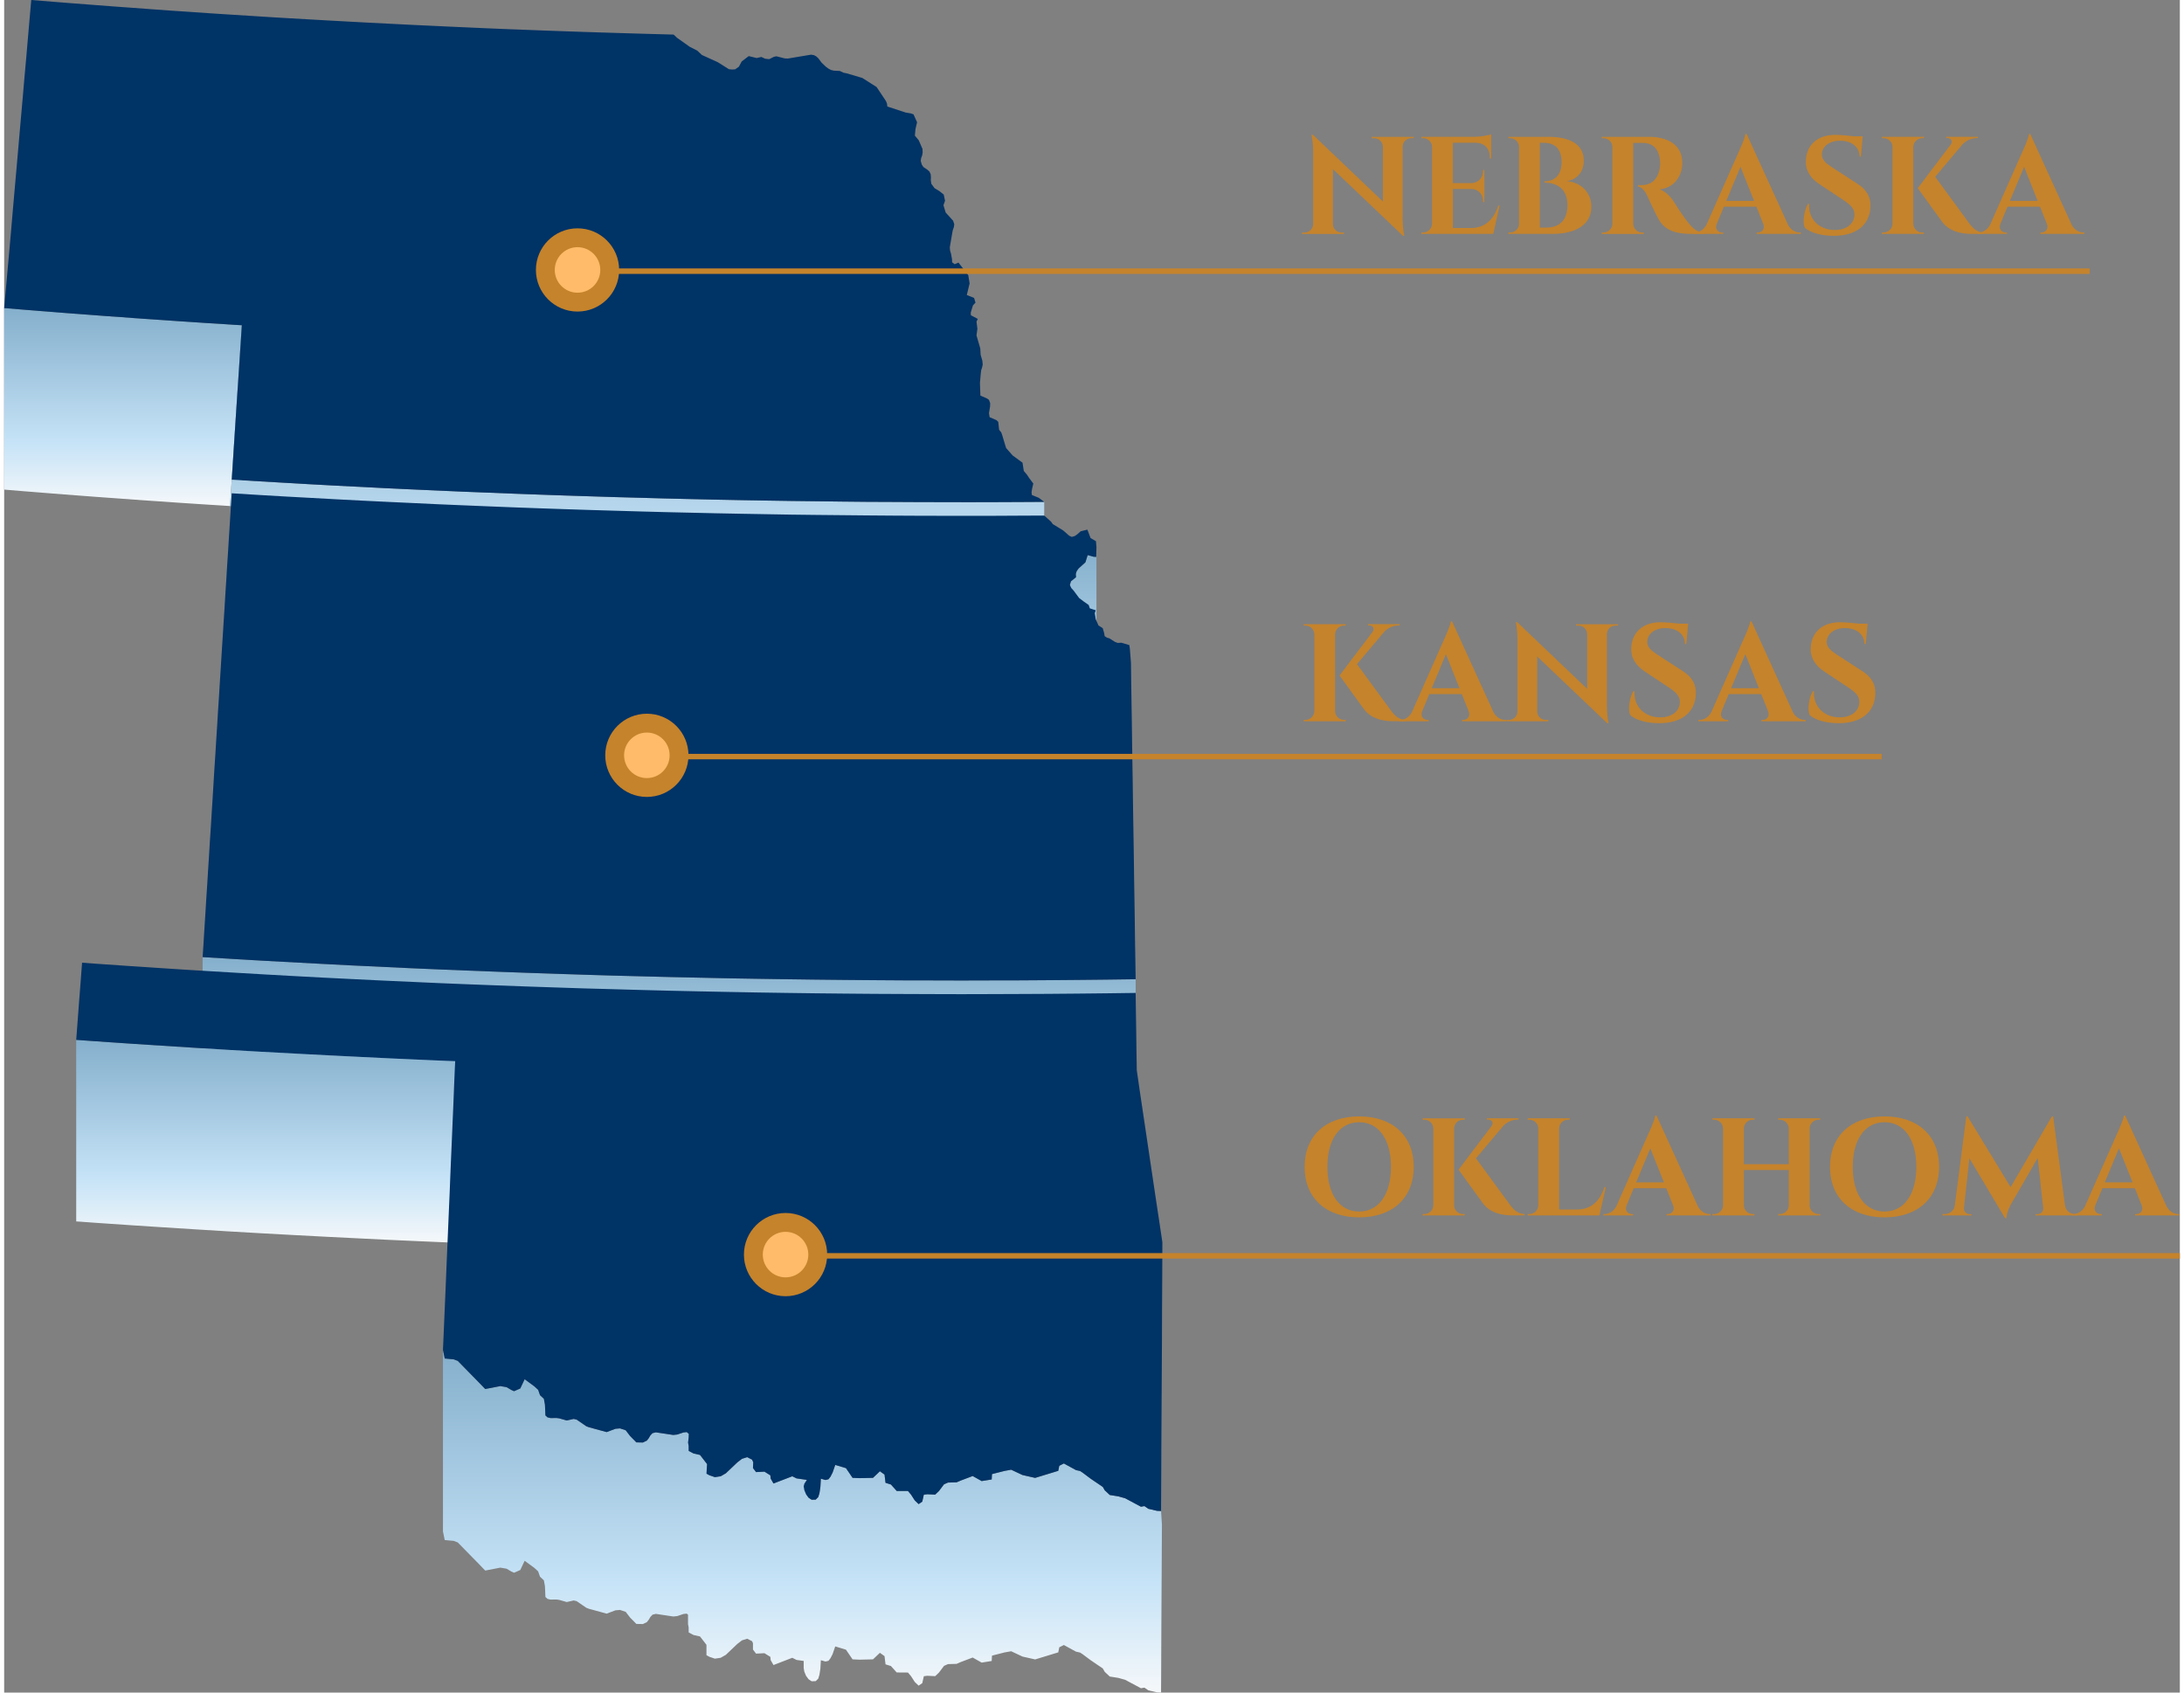 <?xml version="1.0" encoding="UTF-8"?>
<svg xmlns="http://www.w3.org/2000/svg" xmlns:xlink="http://www.w3.org/1999/xlink" width="800" height="620" viewBox="0 0 795.16 618.61">
  <rect x="0" y="0" width="795.16" height="618.61" fill="#808080" stroke="none"/>
  <defs>
    <linearGradient id="_sdfgf5645" x1="43.42" y1="487.37" x2="43.42" y2="559.73" gradientTransform="translate(0 672.32) scale(1 -1)" gradientUnits="userSpaceOnUse">
      <stop offset="0" stop-color="#f5f8fa"/>
      <stop offset=".32" stop-color="#c6e3f7"/>
      <stop offset="1" stop-color="#84afcc"/>
    </linearGradient>
    <linearGradient id="_sdfgf5645_2" x1="231.33" y1="422.43" x2="231.33" y2="553.45" gradientTransform="translate(0 672.32) scale(1 -1)" gradientUnits="userSpaceOnUse">
      <stop offset="0" stop-color="#f5f8fa"/>
      <stop offset=".32" stop-color="#c6e3f7"/>
      <stop offset="1" stop-color="#84afcc"/>
    </linearGradient>
    <linearGradient id="_sdfgf5645_3" x1="394.35" y1="381.88" x2="394.35" y2="472.24" gradientTransform="translate(0 672.32) scale(1 -1)" gradientUnits="userSpaceOnUse">
      <stop offset="0" stop-color="#f5f8fa"/>
      <stop offset=".32" stop-color="#c6e3f7"/>
      <stop offset="1" stop-color="#84afcc"/>
    </linearGradient>
    <linearGradient id="_sdfgf5645_4" x1="243.03" y1="247.62" x2="243.03" y2="322.51" gradientTransform="translate(0 672.32) scale(1 -1)" gradientUnits="userSpaceOnUse">
      <stop offset="0" stop-color="#f5f8fa"/>
      <stop offset=".32" stop-color="#c6e3f7"/>
      <stop offset="1" stop-color="#84afcc"/>
    </linearGradient>
    <linearGradient id="_sdfgf5645_5" x1="95.58" y1="218.12" x2="95.58" y2="292.25" gradientTransform="translate(0 672.32) scale(1 -1)" gradientUnits="userSpaceOnUse">
      <stop offset="0" stop-color="#f5f8fa"/>
      <stop offset=".32" stop-color="#c6e3f7"/>
      <stop offset="1" stop-color="#84afcc"/>
    </linearGradient>
    <linearGradient id="_sdfgf5645_6" x1="291.76" y1="53.71" x2="291.76" y2="178.95" gradientTransform="translate(0 672.32) scale(1 -1)" gradientUnits="userSpaceOnUse">
      <stop offset="0" stop-color="#f5f8fa"/>
      <stop offset=".32" stop-color="#c6e3f7"/>
      <stop offset="1" stop-color="#84afcc"/>
    </linearGradient>
  </defs>
  <g id="Layer_3" data-name="Layer 3">
    <g isolation="isolate">
      <polygon points="82.55 184.95 86.85 118.87 84.04 118.71 78.86 118.36 73.68 118.05 68.52 117.7 63.34 117.36 58.19 117 53.03 116.65 47.85 116.29 42.7 115.9 37.52 115.54 32.36 115.15 27.2 114.76 22.03 114.37 16.87 113.96 11.71 113.55 6.56 113.14 0 112.59 0 178.94 6.56 179.49 11.71 179.9 16.87 180.31 22.03 180.72 27.2 181.11 32.36 181.5 37.52 181.88 42.7 182.25 47.85 182.64 53.03 183 58.19 183.34 63.34 183.71 68.52 184.05 73.68 184.39 78.86 184.71 82.55 184.95" fill="url(#_sdfgf5645)"/>
      <polygon points="370.89 183.48 361.63 183.52 360.37 183.52 357.64 183.53 355.37 183.54 352.39 183.54 343.13 183.52 333.88 183.5 324.64 183.45 315.38 183.41 306.15 183.32 296.89 183.2 287.65 183.09 278.39 182.95 269.16 182.79 259.9 182.61 250.67 182.4 241.41 182.18 232.17 181.92 222.91 181.67 213.68 181.38 204.44 181.08 195.18 180.76 185.95 180.42 176.71 180.05 167.46 179.69 158.22 179.28 148.98 178.87 139.75 178.44 130.51 177.96 121.28 177.5 112.04 177 102.81 176.47 93.57 175.93 86.86 175.53 86.86 118.87 86.85 118.87 82.55 184.95 83.17 185 83.17 241.66 93.57 242.27 102.81 242.82 112.04 243.35 121.28 243.85 130.51 244.3 139.75 244.78 148.98 245.22 158.22 245.63 167.46 246.04 176.71 246.4 185.95 246.77 195.18 247.11 204.44 247.43 213.68 247.72 222.91 248.02 232.17 248.27 241.41 248.52 250.67 248.75 259.9 248.96 269.16 249.14 278.39 249.3 287.65 249.44 296.89 249.55 306.15 249.66 315.38 249.75 324.64 249.8 333.88 249.85 343.13 249.87 352.39 249.89 361.63 249.87 370.89 249.82 380.12 249.78 380.12 183.43 375.49 183.45 370.89 183.48" fill="url(#_sdfgf5645_2)"/>
      <polygon points="9.9 0 18.08 .66 25.28 1.23 32.45 1.78 39.65 2.33 46.82 2.85 53.99 3.38 61.19 3.9 68.39 4.38 75.56 4.88 82.75 5.34 89.93 5.79 97.12 6.25 104.32 6.68 111.52 7.09 118.69 7.5 125.88 7.89 133.08 8.28 140.28 8.64 147.47 9.01 154.67 9.35 161.86 9.69 169.06 10.01 176.25 10.33 183.45 10.63 190.65 10.9 197.84 11.18 205.04 11.43 212.23 11.68 219.45 11.91 226.65 12.13 233.84 12.34 241.04 12.54 244.68 12.64 245.9 13.8 250.57 17.11 253.3 18.5 255 20.09 260.79 22.72 264.87 25.29 266.02 25.41 267.17 25.34 268.54 24.36 269.55 22.46 272.12 20.5 275 21.21 276.74 20.82 278.12 21.46 279.61 21.62 281.28 20.78 282.24 20.57 285.29 21.35 286.44 21.39 294.89 19.98 295.97 20.16 296.82 20.62 297.55 21.3 298.79 22.94 300.33 24.4 301.22 25.06 302.18 25.57 303.19 25.82 305.41 25.93 306.74 26.57 307.91 26.8 313.64 28.49 318.87 31.82 322.26 36.92 322.65 37.84 322.78 38.93 329.45 41.12 331.33 41.44 332.34 41.78 333.65 44.68 333.07 47.16 332.84 49.56 334.27 51.29 335.62 54.42 335.69 55.72 335.5 56.81 335.14 57.75 334.98 58.79 335.37 60.16 335.96 61.05 337.4 62.01 338.16 62.69 338.62 63.68 338.71 64.75 338.67 65.89 338.85 67.16 340.04 68.78 341.83 69.86 343.39 71.11 343.87 73.37 343.29 75.01 344.1 77.68 346.82 80.67 347.24 81.97 347.08 83.06 346.71 84.09 346.5 85.16 345.61 90.38 345.72 91.64 346.04 92.66 346.41 94.69 346.46 95.88 347.37 96.56 348.77 95.97 352.35 100.55 352.85 103.59 351.82 107.83 354.48 108.88 355 110.61 354.07 111.61 353.26 114.28 353.31 115.22 355.85 116.56 355.37 117.52 355.69 120.17 355.37 122.58 356.75 127.37 356.88 129.68 357.5 131.82 357.64 133.23 357.41 134.31 357.07 135.35 356.91 136.7 356.63 139.98 356.79 144.59 359.08 145.57 359.93 146.14 360.37 147.37 360.32 148.63 360.16 149.56 359.93 151.02 360.16 152.48 362.64 153.55 363.32 154.19 363.64 157.09 364.42 158.05 364.74 158.96 365.66 162.04 366.19 163.75 368.57 166.46 372.19 169.11 372.65 172.12 373.89 173.6 374.51 174.56 376.13 176.73 375.68 178.66 375.49 179.92 375.61 180.92 378.15 181.95 380.12 183.43 370.89 183.48 361.63 183.52 352.39 183.54 343.13 183.52 333.88 183.5 324.64 183.45 315.38 183.41 306.15 183.32 296.89 183.2 287.65 183.09 278.39 182.95 269.16 182.79 259.9 182.61 250.67 182.4 241.41 182.18 232.17 181.92 222.91 181.67 213.68 181.38 204.44 181.08 195.18 180.76 185.95 180.42 176.71 180.05 167.45 179.69 158.22 179.28 148.98 178.87 139.75 178.44 130.51 177.96 121.28 177.5 112.04 177 102.81 176.47 93.57 175.93 83.17 175.31 83.4 171.78 83.63 168.24 83.85 164.73 84.08 161.19 84.31 157.66 84.54 154.15 84.77 150.61 85 147.08 85.23 143.57 85.48 140.03 85.71 136.5 85.94 132.98 86.17 129.45 86.4 125.91 86.63 122.4 86.86 118.87 84.04 118.71 78.86 118.36 73.68 118.05 68.52 117.7 63.34 117.36 58.19 117 53.03 116.65 47.85 116.29 42.7 115.9 37.52 115.54 32.36 115.15 27.2 114.76 22.03 114.37 16.87 113.96 11.71 113.55 6.56 113.14 0 112.59 .64 105.57 1.26 98.52 1.9 91.48 2.52 84.43 3.12 77.38 3.74 70.33 4.36 63.31 4.98 56.26 5.59 49.22 6.21 42.19 6.83 35.14 7.43 28.12 8.07 21.07 8.67 14.05 9.28 7.02 9.9 0" fill="#036"/>
    </g>
    <g isolation="isolate">
      <polygon points="391.74 277.31 391.74 275.87 391.97 275.12 392.66 274.14 395.18 271.86 396 269.23 398.16 269.83 398.59 269.86 398.59 290.44 398.96 289.4 398.96 269.88 399.12 269.9 399.21 266.43 399.21 200.08 399.12 203.55 398.16 203.48 396 202.89 395.18 205.51 392.66 207.79 391.97 208.77 391.67 209.75 391.67 211.02 389.88 212.47 389.49 213.81 389.49 280.16 389.88 278.81 391.74 277.31" fill="url(#_sdfgf5645_3)"/>
      <polygon points="402.9 358.04 392.29 358.15 381.66 358.24 371.05 358.31 360.41 358.33 349.8 358.36 339.17 358.33 328.54 358.31 317.93 358.24 307.29 358.15 296.68 358.04 286.05 357.9 275.44 357.74 264.8 357.56 254.19 357.33 243.58 357.1 232.95 356.83 222.34 356.56 211.71 356.24 201.1 355.89 190.49 355.53 179.88 355.14 169.24 354.73 158.63 354.3 148.02 353.84 137.41 353.34 126.8 352.84 116.19 352.29 105.58 351.72 94.97 351.15 84.38 350.53 72.53 349.81 72.53 416.15 84.38 416.88 94.97 417.5 105.58 418.07 116.19 418.64 126.8 419.19 137.41 419.69 148.02 420.19 158.63 420.64 169.24 421.08 179.88 421.49 190.49 421.88 201.1 422.24 211.71 422.58 222.34 422.9 232.95 423.18 243.58 423.45 254.19 423.68 264.8 423.91 275.44 424.09 286.05 424.25 296.68 424.39 307.29 424.5 317.93 424.59 328.54 424.66 339.17 424.68 349.8 424.7 360.41 424.68 371.05 424.66 381.66 424.59 392.29 424.5 402.9 424.39 413.53 424.25 413.53 357.9 402.9 358.04" fill="url(#_sdfgf5645_4)"/>
      <polygon points="83.17 180.29 93.57 180.93 102.81 181.47 112.04 181.97 121.28 182.48 130.51 182.96 139.75 183.41 148.98 183.84 158.22 184.28 167.45 184.67 176.71 185.05 185.95 185.42 195.18 185.76 204.44 186.08 213.68 186.38 222.91 186.65 232.17 186.92 241.41 187.17 250.67 187.38 259.9 187.59 269.16 187.77 278.39 187.93 287.65 188.09 296.89 188.2 306.15 188.29 315.38 188.38 324.64 188.45 333.88 188.5 343.13 188.52 352.39 188.52 361.63 188.52 370.89 188.47 380.12 188.43 382.64 190.69 383.24 191.55 387.07 193.88 389.24 195.8 390.18 196.23 391.21 195.95 392.13 195.34 393.44 194.18 395.89 193.58 397.06 196.66 399.03 197.8 399.21 200.08 399.12 203.55 398.16 203.48 396 202.89 395.18 205.51 392.66 207.79 391.97 208.77 391.67 209.75 391.74 210.96 389.88 212.47 389.49 213.81 390.02 214.93 390.82 215.8 392.89 218.58 394.49 219.79 396.37 221.11 396.78 222.34 398.96 223.05 398.59 224.1 398.96 226.33 399.94 228.59 401.5 229.59 402.01 231.33 402.21 232.51 403.06 233.06 403.95 233.31 405.95 234.59 406.96 234.98 408.33 234.91 411.22 235.77 411.43 237.21 411.82 242.27 411.91 249.48 412.02 256.71 412.14 263.94 412.23 271.17 412.34 278.4 412.46 285.63 412.55 292.86 412.66 300.09 412.78 307.32 412.89 314.55 412.98 321.78 413.1 329.01 413.21 336.24 413.3 343.46 413.42 350.69 413.53 357.9 402.9 358.04 392.29 358.15 381.66 358.24 371.05 358.31 360.41 358.33 349.8 358.36 339.17 358.33 328.54 358.31 317.93 358.24 307.29 358.15 296.68 358.04 286.05 357.9 275.44 357.74 264.8 357.56 254.19 357.33 243.58 357.1 232.95 356.83 222.34 356.56 211.71 356.24 201.1 355.89 190.49 355.53 179.88 355.14 169.24 354.73 158.63 354.3 148.02 353.84 137.41 353.34 126.8 352.84 116.19 352.29 105.58 351.72 94.97 351.15 84.38 350.53 72.53 349.81 72.88 344.51 73.2 339.22 73.54 333.93 73.86 328.62 74.21 323.33 74.53 318.04 74.87 312.75 75.19 307.43 75.54 302.14 75.86 296.85 76.2 291.56 76.52 286.24 76.84 280.95 77.19 275.66 77.51 270.35 77.85 265.06 78.17 259.77 78.52 254.45 78.84 249.16 79.18 243.87 79.5 238.56 79.84 233.27 80.17 227.97 80.51 222.66 80.83 217.37 81.17 212.08 81.49 206.77 81.84 201.47 82.16 196.18 82.5 190.89 82.82 185.6 83.17 180.29" fill="#036"/>
    </g>
    <g>
      <g>
        <polygon points="164.84 454.2 164.84 387.85 161.82 387.74 160.28 387.67 155.97 387.49 149.31 387.19 140.62 386.8 130.38 386.3 118.92 385.73 106.68 385.09 94.03 384.41 81.4 383.68 69.17 382.92 57.73 382.19 47.49 381.53 38.82 380.94 32.15 380.48 27.85 380.17 26.33 380.07 26.33 446.42 27.85 446.51 32.15 446.83 38.82 447.29 47.49 447.88 57.73 448.54 69.17 449.27 81.4 450.02 94.03 450.75 106.68 451.44 118.92 452.08 130.38 452.65 140.62 453.15 149.31 453.54 155.97 453.83 160.28 454.02 161.82 454.08 164.84 454.2" fill="url(#_sdfgf5645_5)"/>
        <polygon points="422.82 552.26 421.33 552.19 418.16 551.44 416.74 550.46 415.48 550.69 409.71 547.61 407.21 546.9 404.07 546.4 402.24 544.69 401.53 543.46 397.1 540.45 394.08 538.19 393.23 537.64 391.72 537.3 387.29 534.88 385.62 535.73 385.25 537.57 376.8 540.15 372.17 539.1 368.04 537.16 365.62 537.6 361.03 538.76 360.92 540.72 357.25 541.31 353.97 539.47 349.69 541.09 348.08 541.77 344.94 541.86 343.5 542.5 341.64 544.96 340.27 546.26 337.38 546.13 336.12 546.28 335.55 548.82 334.22 549.73 332.8 548.38 331.45 546.28 330.32 544.94 326.2 544.92 324.09 542.57 322.12 541.95 321.75 538.94 320.06 537.73 317.54 540.13 312.65 540.24 310.07 540.13 307.66 536.59 303.74 535.41 302.78 538.19 302 539.72 301.27 540.65 300.19 540.93 298.49 540.45 298.31 543.48 297.97 545.74 297.53 547.17 296.61 548.09 295.1 548.13 294 547.4 293.36 546.53 293.36 540.88 289.58 540.33 288.04 539.56 281.17 542.2 280.14 540.4 280.02 539.22 277.87 537.87 274.8 538.03 273.77 536.67 273.77 534.45 273.35 533.49 271.57 532.58 269.66 533.17 267.97 534.47 263.77 538.46 261.87 539.56 259.76 539.88 257.75 539.19 256.9 538.73 256.9 535.11 254.31 531.76 251.97 531.23 250.23 530.32 250.23 524.07 249.47 523.41 248.26 523.55 246.01 524.3 244.55 524.46 238.18 523.5 236.96 523.8 236.18 524.62 235.59 525.62 234.88 526.53 233.43 527.22 231.05 527.17 228.78 524.87 227.15 522.75 225.07 522.06 223.42 522.2 220.19 523.41 213.68 521.63 212.74 521.27 209.23 518.85 208.16 518.6 205.61 519.17 202.86 518.39 201.88 518.26 199.68 518.28 198.6 518.03 197.82 517.34 197.64 513.38 197.25 511.25 195.83 509.91 195.16 507.97 193.79 506.72 190.23 504.09 188.63 507.47 186.36 508.47 185.4 508.04 183.61 506.99 181.34 506.6 175.82 507.67 173.48 505.26 165.78 497.39 164.29 496.82 161.02 496.52 160.37 493.37 160.37 559.72 161.02 562.87 164.29 563.17 165.78 563.74 173.48 571.6 175.82 574.02 181.34 572.95 183.61 573.34 185.4 574.39 186.36 574.82 188.63 573.82 190.23 570.44 193.79 573.06 195.16 574.32 195.83 576.26 197.25 577.6 197.64 579.72 197.82 583.69 198.6 584.38 199.68 584.63 201.88 584.6 202.86 584.74 205.61 585.52 208.16 584.95 209.23 585.2 212.74 587.61 213.68 587.98 220.19 589.76 223.42 588.55 225.07 588.41 227.15 589.1 228.78 591.22 231.05 593.52 233.43 593.57 234.88 592.88 235.59 591.97 236.18 590.97 236.96 590.14 238.18 589.85 244.55 590.81 246.01 590.65 248.26 589.89 249.47 589.76 249.93 590.16 249.93 593.57 250.16 594.77 250.18 596.64 251.97 597.58 254.31 598.1 256.67 601.16 256.67 604.95 257.75 605.54 259.76 606.22 261.87 605.9 263.77 604.81 267.97 600.82 269.66 599.52 271.57 598.93 273.35 599.84 273.67 600.58 273.67 602.89 274.8 604.38 277.87 604.22 280.02 605.56 280.14 606.75 281.17 608.55 288.04 605.9 289.58 606.68 292.21 607.06 292.21 609.6 292.44 610.97 293.06 612.47 294 613.75 295.1 614.48 296.61 614.43 297.53 613.52 297.97 612.08 298.31 609.83 298.49 606.79 300.19 607.27 301.27 607 302 606.06 302.78 604.54 303.74 601.75 307.66 602.94 310.07 606.47 312.65 606.59 317.54 606.47 320.06 604.08 321.75 605.29 322.12 608.3 324.09 608.91 326.2 611.26 330.32 611.29 331.45 612.63 332.8 614.73 334.22 616.08 335.55 615.16 336.12 612.63 337.38 612.47 340.27 612.61 341.64 611.31 343.5 608.85 344.94 608.21 348.08 608.12 349.69 607.43 353.97 605.81 357.25 607.66 360.92 607.07 361.03 605.11 365.62 603.94 368.04 603.51 372.17 605.45 376.8 606.5 385.25 603.92 385.62 602.07 387.29 601.23 391.72 603.65 393.23 603.99 394.08 604.54 397.1 606.79 401.53 609.8 402.24 611.04 404.07 612.75 407.21 613.25 409.71 613.95 415.48 617.03 416.74 616.81 418.16 617.79 421.33 618.54 422.82 618.61 422.88 606.34 422.93 594.07 423 581.8 423.07 569.53 423.14 557.24 422.82 552.26" fill="url(#_sdfgf5645_6)"/>
      </g>
      <polygon points="28.47 351.86 34.13 352.27 39.79 352.66 45.45 353.05 51.11 353.44 56.79 353.8 62.45 354.17 68.11 354.53 72.53 354.8 84.38 355.51 94.97 356.13 105.58 356.72 116.19 357.29 126.8 357.82 137.41 358.34 148.02 358.82 158.63 359.3 169.24 359.73 179.88 360.14 190.49 360.53 201.1 360.89 211.71 361.24 222.34 361.53 232.95 361.83 243.58 362.1 254.19 362.33 264.8 362.54 275.44 362.74 286.05 362.9 296.68 363.04 307.29 363.15 317.93 363.24 328.54 363.29 339.17 363.33 349.8 363.36 360.41 363.33 371.05 363.29 381.66 363.24 392.29 363.15 402.9 363.04 413.53 362.9 413.63 369.97 413.74 377.04 413.83 384.11 413.95 391.18 415.09 399.05 416.26 406.92 417.43 414.76 418.6 422.63 419.77 430.48 420.94 438.34 422.13 446.19 423.3 454.03 423.25 466.33 423.18 478.62 423.14 490.89 423.07 503.18 423 515.45 422.93 527.72 422.88 539.99 422.82 552.26 421.33 552.19 418.16 551.44 416.74 550.46 415.48 550.69 409.71 547.61 407.21 546.9 404.07 546.4 402.24 544.69 401.53 543.46 397.1 540.45 394.08 538.19 393.23 537.64 391.72 537.3 387.29 534.88 385.62 535.73 385.25 537.57 376.8 540.15 372.17 539.1 368.04 537.16 365.62 537.6 361.03 538.76 360.92 540.72 357.25 541.31 353.97 539.47 349.69 541.09 348.08 541.77 344.94 541.86 343.5 542.5 341.64 544.96 340.27 546.26 337.38 546.13 336.12 546.28 335.55 548.82 334.22 549.73 332.8 548.38 331.45 546.28 330.32 544.94 326.2 544.92 324.09 542.57 322.12 541.95 321.75 538.94 320.06 537.73 317.54 540.13 312.65 540.24 310.07 540.13 307.66 536.59 303.74 535.41 302.78 538.19 302 539.72 301.27 540.65 300.19 540.93 298.49 540.45 298.31 543.48 297.97 545.74 297.53 547.17 296.61 548.09 295.1 548.13 294 547.4 293.06 546.13 292.44 544.62 292.21 543.25 292.44 542.29 293.36 540.88 289.58 540.33 288.04 539.56 281.17 542.2 280.14 540.4 280.02 539.21 277.87 537.87 274.8 538.03 273.67 536.55 273.77 534.45 273.35 533.49 271.57 532.58 269.66 533.17 267.97 534.47 263.77 538.46 261.87 539.56 259.76 539.88 257.75 539.19 256.67 538.6 256.9 535.11 254.31 531.76 251.97 531.23 250.18 530.3 250.16 528.43 249.93 527.22 250.16 525.55 250.23 524.07 249.47 523.41 248.26 523.55 246.01 524.3 244.55 524.46 238.18 523.5 236.96 523.8 236.18 524.62 235.59 525.62 234.88 526.53 233.43 527.22 231.05 527.17 228.78 524.87 227.15 522.75 225.07 522.06 223.42 522.2 220.19 523.41 213.68 521.63 212.74 521.27 209.23 518.85 208.15 518.6 205.61 519.17 202.86 518.39 201.88 518.26 199.68 518.28 198.6 518.03 197.82 517.34 197.64 513.38 197.25 511.25 195.83 509.91 195.16 507.97 193.79 506.72 190.23 504.09 188.63 507.47 186.36 508.47 185.4 508.04 183.61 506.99 181.34 506.6 175.82 507.67 173.48 505.26 165.78 497.39 164.29 496.82 161.02 496.52 160.37 493.37 160.65 486.97 160.92 480.53 161.2 474.13 161.47 467.72 161.73 461.29 162 454.88 162.28 448.45 162.55 442.04 162.83 435.61 163.08 429.2 163.35 422.77 163.63 416.36 163.9 409.93 164.18 403.5 164.43 397.09 164.7 390.66 164.84 387.85 161.82 387.74 160.28 387.67 155.97 387.49 149.3 387.19 140.62 386.8 130.38 386.3 118.92 385.73 106.68 385.09 94.03 384.41 81.4 383.68 69.17 382.92 57.73 382.19 47.49 381.53 38.82 380.94 32.15 380.48 27.85 380.17 26.33 380.07 26.86 373.03 27.39 365.98 27.94 358.93 28.47 351.86" fill="#036"/>
    </g>
    <g>
      <path d="M515.18,50v.51h-.94c-1.7,0-3.07,1.35-3.13,3.03v26.19c0,3.82.59,6.47.59,6.47h-.46l-25.61-24.39v20.12c.04,1.69,1.42,3.06,3.13,3.06h.94v.51h-15.36v-.51h.94c1.71,0,3.1-1.37,3.13-3.07v-26.33c0-3.77-.59-6.33-.59-6.33h.5l25.57,24.38v-20.04c-.03-1.7-1.42-3.07-3.13-3.07h-.94v-.51h15.36v-.02Z" fill="#c5832b"/>
      <path d="M544.21,85.49h-26.25v-.51h.65c1.77,0,3.21-1.42,3.25-3.19v-28.26c-.12-1.69-1.52-3.03-3.24-3.03h-.64v-.5h19.43c2.19-.02,5.11-.52,6.05-.92v8.86h-.51v-.6c0-3.05-1.91-5.04-4.95-5.17h-8.53v14.75h6.72c2.49-.05,4.31-1.88,4.3-4.34v-.44h.5v11.71h-.5v-.44c0-2.45-1.78-4.27-4.23-4.34h-6.78v14.26h6.65c5.06,0,8.35-3.15,9.92-8.18h.51l-2.34,10.34h-.01Z" fill="#c5832b"/>
      <path d="M564.43,50.01c7.36,0,12.87,2.47,12.88,8.68,0,4.65-3.05,7.11-6.23,7.5,5.13.46,9.01,4.02,8.99,9.41.02,6.52-5.69,9.89-14.27,9.89h-16.04v-.51h.65c1.76,0,3.2-1.4,3.25-3.15v-28.17c-.05-1.75-1.49-3.15-3.24-3.14h-.64v-.5h14.67-.02ZM563.61,83.18c4.51.02,7.75-2.45,7.73-8.2.02-5.93-3.85-8.24-8.36-8.23v-.48c3.18.01,6.21-1.82,6.22-6.94,0-5.09-2.59-7.14-6.49-7.13h-1.45v30.99h2.35Z" fill="#c5832b"/>
      <path d="M601.26,50.01c6.15,0,12.06,2.5,12.06,9.56,0,4.27-2.55,9.06-8.3,9.63,2.14.7,4.05,2.71,5.17,4.49.15.25,3.2,5.07,5.1,7.45,2.19,2.78,3.63,3.8,6.27,3.84v.51h-4.93c-5.54,0-9.58-1.2-11.91-5.25-1.23-2.15-3.52-7.17-4.22-8.68-.98-2.12-2.12-3.19-3.43-3.42v-.48h1.55c2.73-.03,5.5-1.42,6.4-5.86.12-.62.23-1.43.19-2.45-.2-4.85-2.65-7.02-5.98-7.1-1.34-.06-3.21,0-3.84-.02v29.57c.03,1.77,1.47,3.19,3.26,3.19h.63v.51h-15.4v-.51h.65c1.77,0,3.2-1.41,3.25-3.16v-28.12c-.03-1.77-1.47-3.19-3.24-3.19h-.65v-.5h17.39-.02Z" fill="#c5832b"/>
      <path d="M651.89,82.04c1.1,2.07,2.83,2.94,4.33,2.94h.42v.51h-16.15v-.5h.45c1.31,0,2.73-1.15,1.96-3.18l-2.5-6.26h-11.89l-2.59,6.26c-.83,2.03.63,3.18,1.94,3.18h.45v.5h-10.87v-.51h.46c1.44,0,3.19-.84,4.27-2.86l11.72-26.5c.36-.77,2.37-5.17,2.49-6.64h.46l15.07,33.05h-.02ZM639.55,73.41l-4.96-12.45-5.19,12.45h10.15,0Z" fill="#c5832b"/>
      <path d="M677.53,67.3c3.01,1.96,4.77,4.62,4.55,8.4-.31,6.6-5.29,10.49-13.39,10.49-4.55,0-8.81-1.17-10.66-3.08-.84-2.12-.12-6.39,1.2-8.6h.45c-.41,5.28,3.48,9.64,9.56,9.55,4.41-.08,7.01-2.52,7-5.7,0-2.06-1.33-3.43-4.05-5.24l-8.83-5.86c-3.49-2.31-5.22-5.4-4.85-9.1.43-5.25,4.28-8.87,10.67-8.87,1.63,0,4.59.23,6.9.52h3.18l-.66,7.45h-.49c0-3.52-2.86-5.83-7.15-5.83-3.99,0-6.51,2.15-6.63,4.88-.12,2,1.41,3.33,3.53,4.71l9.67,6.28h0Z" fill="#c5832b"/>
      <path d="M697.75,81.79c.03,1.77,1.47,3.19,3.25,3.19h.64v.51h-15.39v-.51h.65c1.77,0,3.21-1.42,3.25-3.19v-28.12c-.04-1.76-1.48-3.17-3.24-3.16h-.65v-.51h15.39v.51h-.65c-1.76,0-3.2,1.41-3.25,3.16v28.13h0ZM718.35,81.84c1.54,2.05,3.11,3.09,5.17,3.14v.5h-4.17c-1.44,0-7.58.11-10.9-4.2-.96-1.31-9.07-12.45-9.07-12.52l12.04-15.9c.85-1.14.19-2.41-1.21-2.41h-.49v-.45h11.63v.46h-.22c-2.21,0-4.22.97-5.53,2.45l-9.86,11.71,12.61,17.22h0Z" fill="#c5832b"/>
      <path d="M755.55,82.04c1.1,2.07,2.83,2.94,4.33,2.94h.42v.51h-16.15v-.5h.45c1.31,0,2.73-1.15,1.96-3.18l-2.5-6.26h-11.89l-2.59,6.26c-.83,2.03.63,3.18,1.94,3.18h.45v.5h-10.87v-.51h.46c1.44,0,3.19-.84,4.27-2.86l11.72-26.5c.36-.77,2.37-5.17,2.49-6.64h.46l15.07,33.05h-.02ZM743.2,73.41l-4.96-12.45-5.19,12.45h10.15,0Z" fill="#c5832b"/>
    </g>
    <g>
      <path d="M486.43,259.92c.03,1.77,1.47,3.19,3.25,3.19h.64v.51h-15.39v-.51h.65c1.77,0,3.21-1.42,3.25-3.19v-28.12c-.04-1.76-1.48-3.17-3.24-3.16h-.65v-.51h15.39v.51h-.65c-1.76,0-3.2,1.41-3.25,3.16v28.13h0ZM507.03,259.96c1.54,2.05,3.11,3.09,5.17,3.14v.5h-4.17c-1.44,0-7.58.11-10.9-4.2-.96-1.31-9.07-12.45-9.07-12.52l12.04-15.9c.85-1.14.19-2.41-1.21-2.41h-.49v-.45h11.63v.46h-.22c-2.21,0-4.22.97-5.53,2.45l-9.86,11.71,12.61,17.22h0Z" fill="#c5832b"/>
      <path d="M544.23,260.17c1.1,2.07,2.83,2.94,4.33,2.94h.42v.51h-16.15v-.5h.45c1.31,0,2.73-1.15,1.96-3.18l-2.5-6.26h-11.89l-2.59,6.26c-.83,2.03.63,3.18,1.94,3.18h.45v.5h-10.87v-.51h.46c1.44,0,3.19-.84,4.27-2.86l11.72-26.5c.36-.77,2.37-5.17,2.49-6.64h.46l15.07,33.05h-.02ZM531.89,251.53l-4.96-12.45-5.19,12.45h10.15,0Z" fill="#c5832b"/>
      <path d="M589.84,228.13v.51h-.94c-1.7,0-3.07,1.35-3.13,3.03v26.19c0,3.82.59,6.47.59,6.47h-.46l-25.61-24.39v20.12c.04,1.69,1.42,3.06,3.13,3.06h.94v.51h-15.36v-.51h.94c1.71,0,3.1-1.37,3.13-3.07v-26.33c0-3.77-.59-6.33-.59-6.33h.5l25.57,24.38v-20.04c-.03-1.7-1.42-3.07-3.13-3.07h-.94v-.51h15.36v-.02Z" fill="#c5832b"/>
      <path d="M613.72,245.43c3.01,1.96,4.77,4.62,4.55,8.4-.31,6.6-5.29,10.49-13.39,10.49-4.55,0-8.81-1.17-10.66-3.08-.84-2.12-.12-6.39,1.2-8.6h.45c-.41,5.28,3.48,9.64,9.56,9.55,4.41-.08,7.01-2.52,7-5.7,0-2.06-1.33-3.43-4.05-5.24l-8.83-5.86c-3.49-2.31-5.22-5.4-4.85-9.1.43-5.25,4.28-8.87,10.67-8.87,1.63,0,4.59.23,6.9.52h3.18l-.66,7.45h-.49c0-3.52-2.86-5.83-7.15-5.83-3.99,0-6.51,2.15-6.63,4.88-.12,2,1.41,3.33,3.53,4.71l9.67,6.28h0Z" fill="#c5832b"/>
      <path d="M653.66,260.17c1.1,2.07,2.83,2.94,4.33,2.94h.42v.51h-16.15v-.5h.45c1.31,0,2.73-1.15,1.96-3.18l-2.5-6.26h-11.89l-2.59,6.26c-.83,2.03.63,3.18,1.94,3.18h.45v.5h-10.87v-.51h.46c1.44,0,3.19-.84,4.27-2.86l11.72-26.5c.36-.77,2.37-5.17,2.49-6.64h.46l15.07,33.05h-.02ZM641.32,251.53l-4.96-12.45-5.19,12.45h10.15,0Z" fill="#c5832b"/>
      <path d="M679.31,245.43c3.01,1.96,4.77,4.62,4.55,8.4-.31,6.6-5.29,10.49-13.39,10.49-4.55,0-8.81-1.17-10.66-3.08-.84-2.12-.12-6.39,1.2-8.6h.45c-.41,5.28,3.48,9.64,9.56,9.55,4.41-.08,7.01-2.52,7-5.7,0-2.06-1.33-3.43-4.05-5.24l-8.83-5.86c-3.49-2.31-5.22-5.4-4.85-9.1.43-5.25,4.28-8.87,10.67-8.87,1.63,0,4.59.23,6.9.52h3.18l-.66,7.45h-.49c0-3.52-2.86-5.83-7.15-5.83-3.99,0-6.51,2.15-6.63,4.88-.12,2,1.41,3.33,3.53,4.71l9.67,6.28h0Z" fill="#c5832b"/>
    </g>
    <g>
      <path d="M515.17,426.48c0,11.39-7.77,18.45-19.94,18.45s-19.94-7.06-19.94-18.45,7.77-18.45,19.94-18.45,19.94,7.06,19.94,18.45ZM506.85,426.48c0-10.07-4.48-16.32-11.62-16.32s-11.62,6.25-11.62,16.32,4.48,16.32,11.62,16.32,11.62-6.25,11.62-16.32Z" fill="#c5832b"/>
      <path d="M529.92,440.53c.03,1.77,1.47,3.19,3.25,3.19h.64v.51h-15.39v-.51h.65c1.77,0,3.21-1.42,3.25-3.19v-28.12c-.04-1.76-1.48-3.17-3.24-3.16h-.65v-.51h15.39v.51h-.65c-1.76,0-3.2,1.41-3.25,3.16v28.13h0ZM550.52,440.57c1.54,2.05,3.11,3.09,5.17,3.14v.5h-4.17c-1.44,0-7.58.11-10.9-4.2-.96-1.31-9.07-12.45-9.07-12.52l12.04-15.9c.85-1.14.19-2.41-1.21-2.41h-.49v-.45h11.63v.46h-.22c-2.21,0-4.22.97-5.53,2.45l-9.86,11.71,12.61,17.22h0Z" fill="#c5832b"/>
      <path d="M583.04,444.23h-26.25v-.51h.65c1.77,0,3.21-1.42,3.25-3.19v-28.1c-.03-1.77-1.47-3.19-3.25-3.19h-.64v-.51h15.39v.51h-.65c-1.77,0-3.21,1.42-3.25,3.19v29.62h6.65c5.06,0,8.35-3.15,9.92-8.18h.51l-2.34,10.34v.02Z" fill="#c5832b"/>
      <path d="M618.94,440.78c1.1,2.07,2.83,2.94,4.33,2.94h.42v.51h-16.15v-.5h.45c1.31,0,2.73-1.15,1.96-3.18l-2.5-6.26h-11.89l-2.59,6.26c-.83,2.03.63,3.18,1.94,3.18h.45v.5h-10.87v-.51h.46c1.44,0,3.19-.84,4.27-2.86l11.72-26.5c.36-.77,2.37-5.17,2.49-6.64h.46l15.07,33.05h-.02ZM606.6,432.14l-4.96-12.45-5.19,12.45h10.15,0Z" fill="#c5832b"/>
      <path d="M648.35,444.23v-.51h.65c1.76,0,3.19-1.4,3.25-3.15v-12.94h-16.43v12.9c.03,1.76,1.47,3.19,3.25,3.19h.64v.51h-15.39v-.51h.65c1.77,0,3.21-1.42,3.25-3.19v-28.1c-.04-1.76-1.48-3.19-3.25-3.19h-.64v-.51h15.39v.51h-.65c-1.76,0-3.2,1.44-3.25,3.19v13.06h16.43v-13.06c-.07-1.74-1.49-3.19-3.25-3.19h-.64v-.51h15.39v.51h-.65c-1.77,0-3.21,1.42-3.25,3.19v28.1c.03,1.77,1.47,3.19,3.25,3.19h.64v.51h-15.39Z" fill="#c5832b"/>
      <path d="M707.18,426.48c0,11.39-7.77,18.45-19.94,18.45s-19.94-7.06-19.94-18.45,7.77-18.45,19.94-18.45,19.94,7.06,19.94,18.45ZM698.86,426.48c0-10.07-4.48-16.32-11.62-16.32s-11.62,6.25-11.62,16.32,4.48,16.32,11.62,16.32,11.62-6.25,11.62-16.32Z" fill="#c5832b"/>
      <path d="M753.19,440.54c.32,2,1.88,3.18,3.69,3.18h.81v.51h-15.23v-.48h.79c1.09,0,2.1-1.07,1.98-2.16l-2.01-18.37-9.49,16.42s-1.89,3.14-1.96,5.6h-.48l-13.04-21.9-2,18.24c-.12,1.09.88,2.16,1.98,2.17h.79v.48h-10.61v-.51h.8c1.82,0,3.44-1.17,3.71-3.18l4.2-32.51h.47l15.73,25.86,15.08-25.84h.46l4.33,32.49h0Z" fill="#c5832b"/>
      <path d="M790.22,440.78c1.1,2.07,2.83,2.94,4.33,2.94h.42v.51h-16.15v-.5h.45c1.31,0,2.73-1.15,1.96-3.18l-2.5-6.26h-11.89l-2.59,6.26c-.83,2.03.63,3.18,1.94,3.18h.45v.5h-10.87v-.51h.46c1.44,0,3.19-.84,4.27-2.86l11.72-26.5c.36-.77,2.37-5.17,2.49-6.64h.46l15.07,33.05h-.02ZM777.88,432.14l-4.96-12.45-5.19,12.45h10.15,0Z" fill="#c5832b"/>
    </g>
    <circle cx="285.58" cy="458.54" r="15.21" fill="#c5832b"/>
    <line x1="795.16" y1="458.99" x2="291.56" y2="458.99" fill="none" stroke="#c5832b" stroke-miterlimit="10" stroke-width="2"/>
    <circle cx="285.58" cy="458.54" r="8.32" fill="#ffbb69"/>
    <circle cx="234.89" cy="276.06" r="15.21" fill="#c5832b"/>
    <line x1="686.18" y1="276.52" x2="235.8" y2="276.52" fill="none" stroke="#c5832b" stroke-miterlimit="10" stroke-width="2"/>
    <circle cx="234.89" cy="276.06" r="8.32" fill="#ffbb69"/>
    <circle cx="209.55" cy="98.66" r="15.21" fill="#c5832b"/>
    <line x1="762.21" y1="99.11" x2="210.46" y2="99.11" fill="none" stroke="#c5832b" stroke-miterlimit="10" stroke-width="2"/>
    <circle cx="209.55" cy="98.66" r="8.32" fill="#ffbb69"/>
  </g>
</svg>